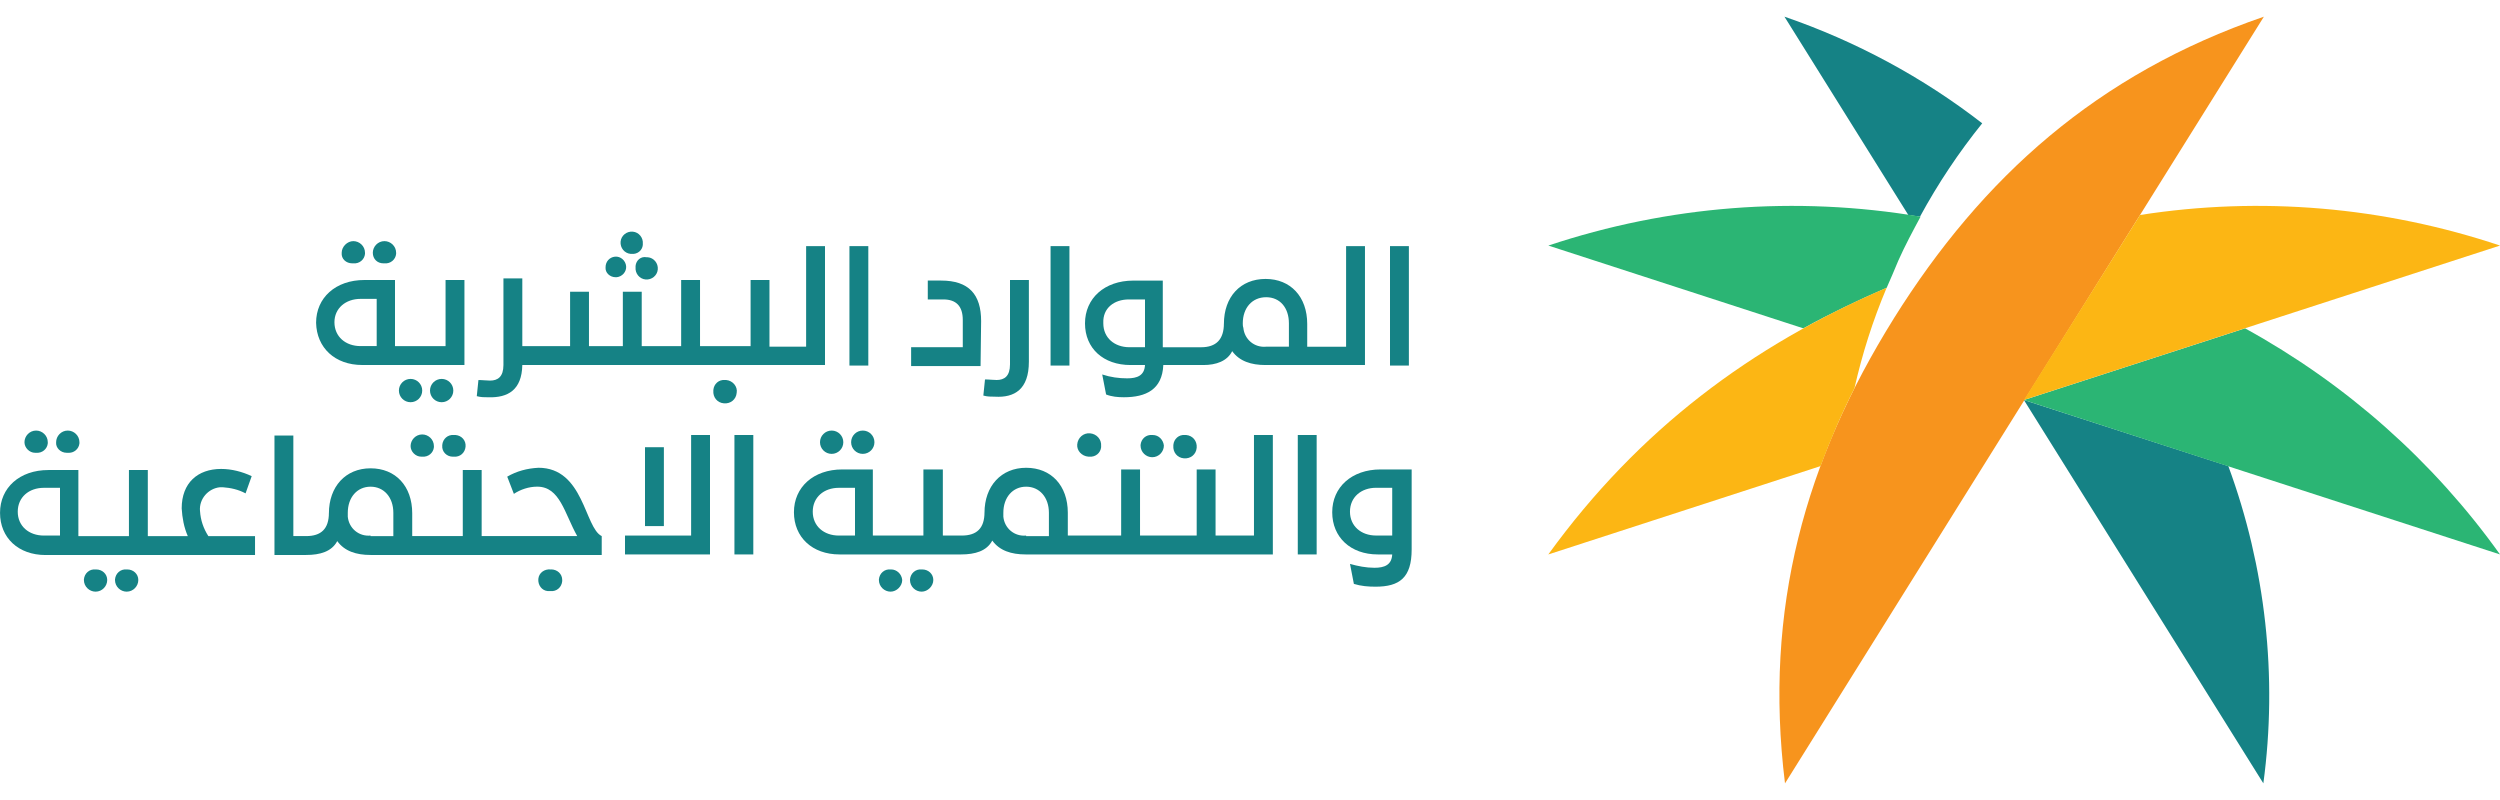 <?xml version="1.0" encoding="UTF-8" standalone="no"?>
<svg xmlns="http://www.w3.org/2000/svg" data-id="Layer_1" viewBox="0 0 800 256"><defs><style> .cls-1 { fill: #158285; } .cls-2 { fill: #fcb614; } .cls-3 { fill: #f7941d; } .cls-4 { fill: #2bb574; } </style></defs><g><path class="cls-1" d="M11.2,144.89h.36c1.96.18,3.56-1.24,3.73-3.02v-.36c0-2.13-1.78-3.73-3.73-3.73-2.13,0-3.73,1.78-3.73,3.73,0,1.78,1.6,3.38,3.38,3.38Z"></path><path class="cls-1" d="M21.33,144.89h.36c1.96.18,3.56-1.24,3.73-3.02v-.36c0-2.13-1.78-3.73-3.73-3.73-2.13,0-3.73,1.78-3.73,3.73-.18,1.78,1.42,3.38,3.38,3.38Z"></path><path class="cls-1" d="M30.76,182.22h-.18c-1.96-.18-3.56,1.24-3.73,3.2v.18c0,2.13,1.78,3.73,3.73,3.73,2.13,0,3.73-1.78,3.73-3.73s-1.6-3.38-3.56-3.38Z"></path><path class="cls-1" d="M40.71,182.22h-.18c-1.96-.18-3.56,1.24-3.73,3.2v.18c0,2.13,1.78,3.73,3.73,3.73,2.13,0,3.73-1.78,3.73-3.73s-1.6-3.38-3.56-3.38Z"></path><path class="cls-1" d="M64,163.56c-.36-3.91,2.67-7.29,6.4-7.64h.89c2.49.18,4.98.71,7.29,1.96l1.96-5.51c-3.02-1.42-6.4-2.31-9.78-2.31-7.47,0-12.62,4.44-12.62,12.62.18,3.02.71,6.04,1.96,8.89h-12.8v-21.16h-6.04v21.16h-16.18v-21.16h-9.6c-9.24,0-15.47,5.69-15.47,13.69s5.87,13.51,14.58,13.51h67.02v-6.04h-14.93c-1.6-2.49-2.49-5.16-2.67-8ZM19.2,171.38h-5.16c-4.8,0-8.36-3.02-8.36-7.64s3.56-7.64,8.36-7.64h5.16v15.29Z"></path><path class="cls-1" d="M134.76,146.13h.36c1.96.18,3.56-1.24,3.73-3.02v-.36c0-2.13-1.78-3.73-3.73-3.73-2.13,0-3.73,1.78-3.73,3.73,0,1.78,1.6,3.38,3.38,3.38Z"></path><path class="cls-1" d="M144.89,146.13h.36c1.96.18,3.56-1.24,3.73-3.2.18-1.96-1.24-3.56-3.2-3.73h-.53c-1.96-.18-3.56,1.24-3.73,3.2v.18c-.18,1.96,1.42,3.56,3.38,3.56Z"></path><path class="cls-1" d="M172.27,149.69c-3.56.18-6.93,1.07-9.96,2.84l2.13,5.51c2.13-1.42,4.8-2.31,7.47-2.31,7.29,0,8.71,8.53,12.8,15.82h-30.58v-21.16h-6.04v21.16h-16.18v-7.29c0-8.71-5.33-14.4-13.33-14.4s-13.33,5.87-13.33,14.4v-.18c0,5.16-2.49,7.47-7.29,7.47h-4.09v-32.18h-6.04v38.22h10.13c4.44,0,8.18-1.07,9.96-4.44,2.31,3.2,6.04,4.44,10.67,4.44h73.96v-6.04c-5.51-2.67-5.69-21.87-20.27-21.87ZM118.58,171.38c-3.73.36-6.93-2.31-7.29-6.04v-1.24c0-4.98,3.02-8.36,7.29-8.36s7.29,3.38,7.29,8.36v7.47h-7.29v-.18Z"></path><path class="cls-1" d="M176.36,182.22h-.18c-1.96-.18-3.73,1.07-3.91,3.02s1.07,3.73,3.02,3.91h.89c1.96.18,3.56-1.24,3.73-3.2v-.36c0-1.96-1.6-3.38-3.56-3.38Z"></path><polygon class="cls-1" points="221.16 171.38 200 171.38 200 177.42 227.2 177.42 227.2 139.2 221.16 139.2 221.16 171.38"></polygon><rect class="cls-1" x="206.4" y="143.11" width="6.04" height="25.24"></rect><rect class="cls-1" x="235.02" y="139.2" width="6.04" height="38.22"></rect><circle class="cls-1" cx="266.13" cy="141.51" r="3.73"></circle><circle class="cls-1" cx="276.09" cy="141.51" r="3.73"></circle><path class="cls-1" d="M285.16,182.22h-.18c-1.96-.18-3.56,1.24-3.73,3.2v.18c0,2.13,1.78,3.73,3.73,3.73s3.73-1.78,3.73-3.73c-.18-1.96-1.78-3.38-3.56-3.38Z"></path><path class="cls-1" d="M295.11,182.22h-.18c-1.96-.18-3.56,1.24-3.73,3.2v.18c0,2.13,1.78,3.73,3.73,3.73s3.73-1.78,3.73-3.73-1.6-3.38-3.56-3.38Z"></path><path class="cls-1" d="M348.27,146.13h.36c1.96.18,3.56-1.24,3.73-3.02v-.36c.18-2.13-1.42-3.91-3.56-4.09s-3.91,1.42-4.09,3.56c-.18,1.96,1.42,3.73,3.56,3.91Z"></path><path class="cls-1" d="M368.89,139.2h-.18c-1.96-.18-3.56,1.24-3.73,3.2v.18c0,2.13,1.78,3.73,3.73,3.73,2.13,0,3.73-1.78,3.73-3.73-.18-1.78-1.6-3.38-3.56-3.38Z"></path><path class="cls-1" d="M379.2,139.2c-1.96-.18-3.56,1.24-3.73,3.2v.18c-.18,2.13,1.24,3.91,3.38,4.09,2.13.18,3.91-1.24,4.09-3.38.18-2.13-1.24-3.91-3.38-4.09h-.36Z"></path><path class="cls-1" d="M401.6,171.38h-12.62v-21.16h-6.04v21.16h-18.13v-21.16h-6.04v21.16h-17.07v-7.29c0-8.71-5.33-14.4-13.33-14.4s-13.33,5.87-13.33,14.4v-.18c0,5.16-2.49,7.47-7.29,7.47h-6.04v-21.16h-6.22v21.16h-16.18v-21.16h-9.78c-9.24,0-15.47,5.69-15.47,13.69s5.87,13.51,14.58,13.51h38.93c4.44,0,8.18-1.07,9.96-4.44,2.31,3.2,6.04,4.44,10.67,4.44h79.11v-38.22h-6.04v32.18h.36ZM273.6,171.38h-5.16c-4.8,0-8.36-3.02-8.36-7.64s3.56-7.64,8.36-7.64h5.16v15.29ZM328.36,171.38c-3.73.36-6.93-2.31-7.29-6.04v-1.24c0-4.98,3.02-8.36,7.29-8.36s7.29,3.38,7.29,8.36v7.47h-7.29v-.18Z"></path><rect class="cls-1" x="415.29" y="139.2" width="6.04" height="38.22"></rect><path class="cls-1" d="M441.78,150.22c-9.24,0-15.47,5.69-15.47,13.69s5.87,13.51,14.58,13.51h4.62c-.18,3.38-2.49,4.27-5.69,4.27-2.67,0-5.33-.53-7.82-1.24l1.24,6.4c2.31.71,4.62.89,6.93.89,7.64,0,11.56-2.84,11.56-11.91v-25.6h-9.96ZM445.51,163.73v7.64h-5.16c-4.8,0-8.36-3.02-8.36-7.64s3.56-7.64,8.36-7.64h5.16v7.64Z"></path><path class="cls-1" d="M313.96,102.76c0-8.53-3.91-12.98-12.8-12.98h-4.27v6.04h4.98c4.09,0,6.22,2.13,6.22,6.58v8.71h-16.53v6.04h22.22l.18-14.4Z"></path><path class="cls-1" d="M329.24,115.73v-26.13h-6.04v27.02c0,3.73-1.78,4.98-4.27,4.98-1.24,0-2.31-.18-3.73-.18l-.53,5.16c1.24.36,2.49.36,3.73.36,6.22.36,10.84-2.31,10.84-11.2Z"></path><rect class="cls-1" x="336.18" y="78.76" width="6.04" height="38.22"></rect><path class="cls-1" d="M361.78,116.8h4.62c-.18,3.38-2.49,4.27-5.69,4.27-2.67,0-5.33-.36-8-1.24l1.24,6.4c1.78.71,3.73.89,5.69.89,7.11,0,12.27-2.49,12.62-10.31h12.8c4.09,0,7.64-1.24,9.24-4.44,2.31,3.2,6.04,4.44,10.67,4.44h31.82v-38.04h-6.04v32.18h-12.44v-7.29c0-8.71-5.33-14.4-13.33-14.4s-13.33,5.69-13.33,14.4v-.18c0,5.16-2.49,7.64-7.29,7.64h-12.27v-21.33h-9.42c-9.24,0-15.47,5.69-15.47,13.69s5.87,13.33,14.58,13.33ZM397.69,103.47h0c0-4.98,3.02-8.36,7.47-8.36s7.29,3.38,7.29,8.36v7.47h-7.29c-3.73.36-6.93-2.31-7.29-6.04-.18-.53-.18-1.07-.18-1.42ZM361.24,95.82h5.16v15.29h-4.98c-4.8,0-8.36-3.02-8.36-7.64v-.18c-.18-4.62,3.38-7.47,8.18-7.47Z"></path><rect class="cls-1" x="444.8" y="78.76" width="6.04" height="38.22"></rect><path class="cls-1" d="M122.67,84.27h.36c1.96.18,3.56-1.24,3.73-3.02v-.36c0-2.13-1.78-3.73-3.73-3.73-2.13,0-3.73,1.78-3.73,3.73s1.42,3.38,3.38,3.38Z"></path><path class="cls-1" d="M112.71,84.27h.36c1.96.18,3.56-1.24,3.73-3.02v-.36c0-2.13-1.78-3.73-3.73-3.73s-3.73,1.78-3.73,3.73c-.18,1.96,1.42,3.38,3.38,3.38Z"></path><path class="cls-1" d="M115.91,116.8h32.71v-27.2h-6.04v21.16h-16.18v-21.16h-9.78c-9.24,0-15.47,5.69-15.47,13.69.18,8,6.04,13.51,14.76,13.51ZM115.38,95.64h5.16v15.11h-5.16c-4.8,0-8.36-3.02-8.36-7.64,0-4.44,3.56-7.47,8.36-7.47Z"></path><path class="cls-1" d="M201.78,81.24h.36c1.78.18,3.38-1.07,3.56-2.84v-.36c.18-1.96-1.24-3.73-3.2-3.91-1.96-.18-3.73,1.24-3.91,3.2s1.24,3.73,3.2,3.91Z"></path><path class="cls-1" d="M196.98,88.71h.36c1.78-.18,3.2-1.78,3.02-3.56s-1.78-3.2-3.56-3.02-3.02,1.6-3.02,3.38c-.18,1.78,1.42,3.2,3.2,3.2Z"></path><path class="cls-1" d="M203.38,85.16v.36c-.18,1.96,1.24,3.73,3.2,3.91,1.96.18,3.73-1.24,3.91-3.2.18-1.96-1.24-3.73-3.2-3.91h-.36c-1.78-.36-3.38.89-3.56,2.84Z"></path><path class="cls-1" d="M167.11,116.8h96.89v-38.04h-6.04v32.18h-11.73v-21.33h-6.04v21.16h-16.18v-21.16h-6.04v21.16h-12.62v-17.42h-6.04v17.42h-10.84v-17.42h-6.04v17.42h-15.29v-21.69h-6.04v27.73c0,3.73-1.78,4.98-4.27,4.98-1.24,0-2.31-.18-3.73-.18l-.53,5.16c1.24.36,2.49.36,3.73.36,6.22.18,10.67-2.31,10.84-10.31Z"></path><rect class="cls-1" x="271.82" y="78.76" width="6.04" height="38.22"></rect><circle class="cls-1" cx="131.38" cy="124.98" r="3.73"></circle><circle class="cls-1" cx="141.33" cy="124.98" r="3.73"></circle><path class="cls-1" d="M232.36,121.6h-.36c-1.96-.18-3.56,1.24-3.73,3.2v.18c-.18,2.13,1.24,3.91,3.38,4.09s3.91-1.24,4.09-3.38c.36-1.96-1.24-3.91-3.38-4.09Z"></path></g><path class="cls-1" d="M610.67,68.8c1.24.18,2.49.36,3.73.53,5.69-10.49,12.44-20.62,19.91-29.87-19.02-14.76-40.53-26.31-63.29-34.13l39.64,63.47ZM713.07,149.16l-65.42-21.16,76.62,122.67c4.62-34.13.71-69.16-11.2-101.51h0Z"></path><path class="cls-3" d="M606.04,101.87c28.27-45.16,65.07-78.22,118.4-96.53l-76.62,122.67-76.62,122.67c-6.93-56,6.58-103.47,34.84-148.8Z"></path><path class="cls-4" d="M495.47,78.58l81.6,26.49c8.71-4.8,17.6-9.07,26.67-12.98,1.24-2.84,2.49-5.69,3.73-8.71,2.13-4.8,4.62-9.42,7.11-14.04-40-6.76-80.71-3.56-119.11,9.24ZM718.4,105.07l-70.76,22.93,152.36,49.42c-21.33-29.87-49.24-54.58-81.6-72.36h0Z"></path><path class="cls-2" d="M495.47,177.42l87.11-28.27c3.2-8.53,6.76-16.89,10.84-24.89,2.49-11.02,5.87-21.69,10.31-32.18-43.2,18.49-79.29,45.33-108.27,85.33ZM684.8,68.8l-37.16,59.2,152.36-49.42c-37.16-12.44-76.62-15.82-115.2-9.78Z"></path></svg>
